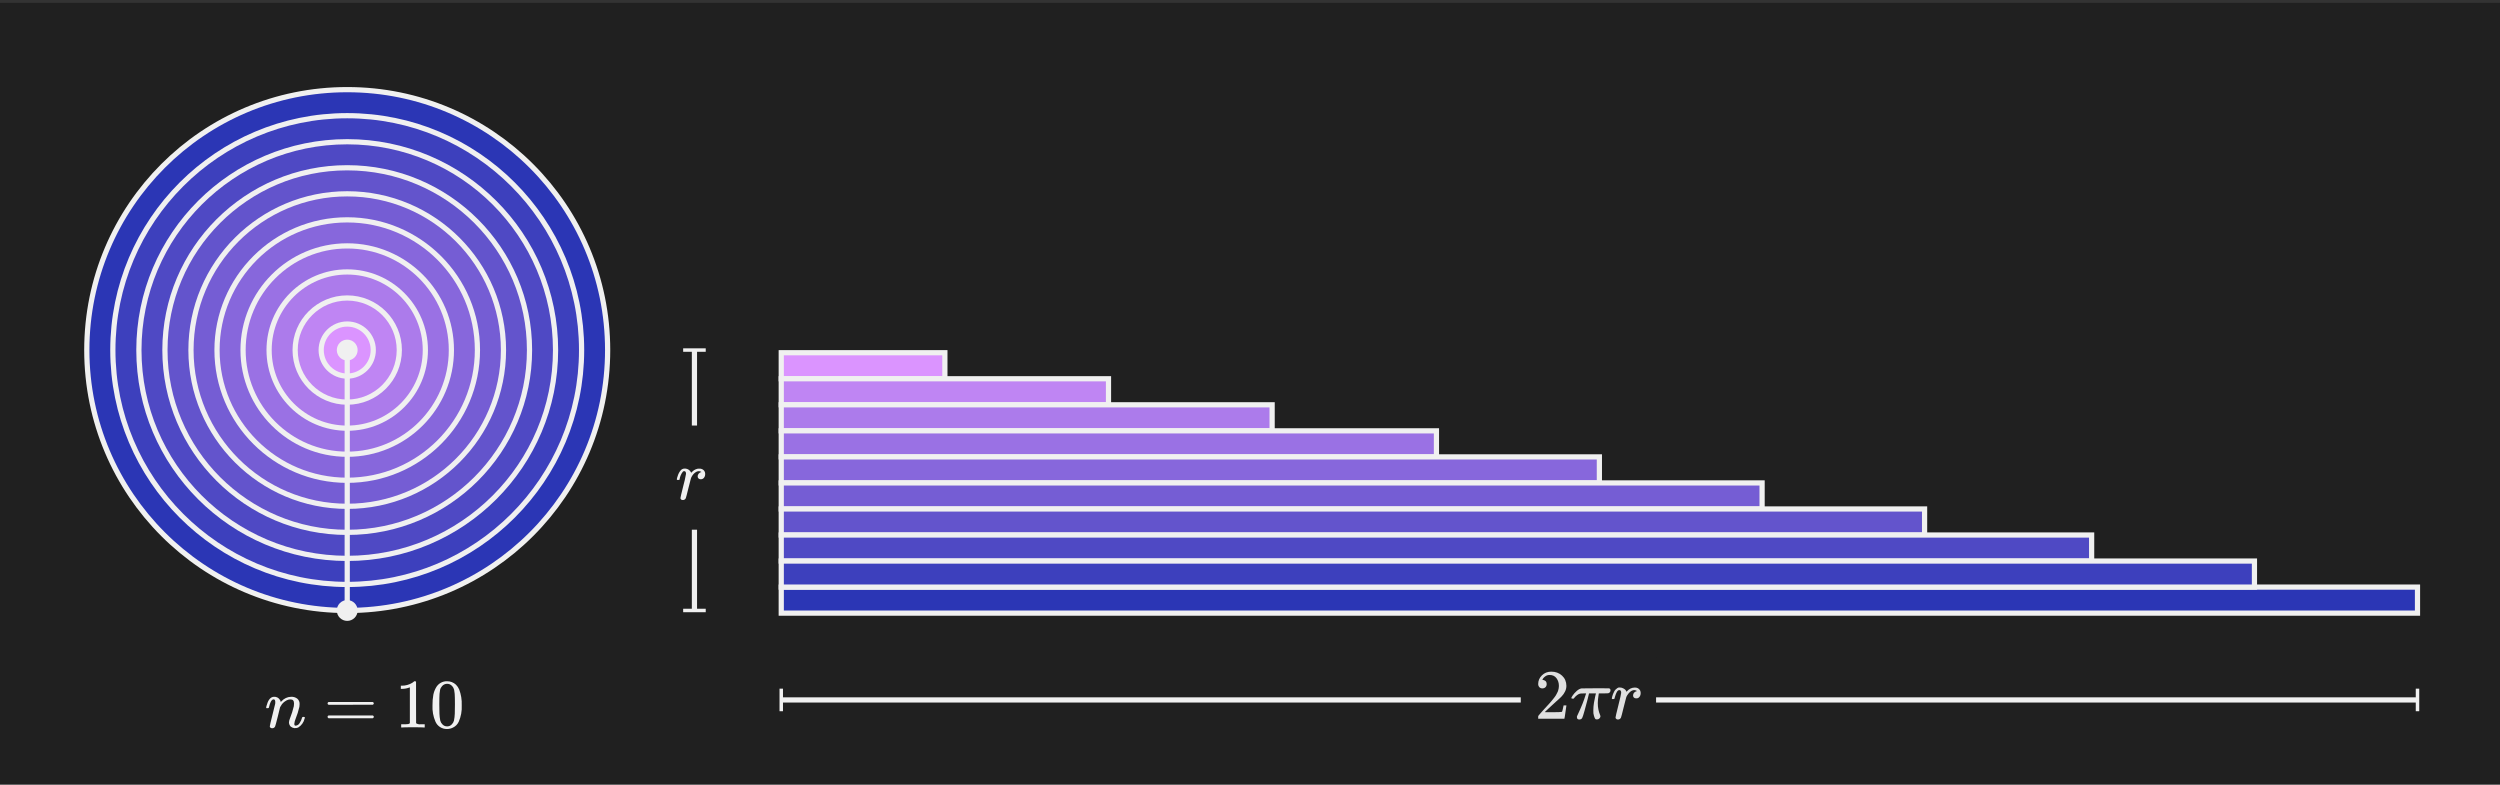 <svg width="720" height="226" viewBox="0 0 720 226" fill="none" xmlns="http://www.w3.org/2000/svg">
<rect x="0" y="0" width="720" height="226" fill="#333333" stroke="none"/>
<g clip-path="url(#clip0_93_980)">
<path d="M720 0.818H0V225.818H720V0.818Z" fill="#202020"/>
<path d="M100 175.818C141.421 175.818 175 142.24 175 100.818C175 59.397 141.421 25.818 100 25.818C58.579 25.818 25 59.397 25 100.818C25 142.24 58.579 175.818 100 175.818Z" fill="#2B36B5" stroke="#F0F0F0" stroke-width="1.5" stroke-miterlimit="10"/>
<path d="M100 168.318C137.279 168.318 167.5 138.098 167.5 100.818C167.5 63.539 137.279 33.318 100 33.318C62.721 33.318 32.5 63.539 32.5 100.818C32.5 138.098 62.721 168.318 100 168.318Z" fill="#3D40BD" stroke="#F0F0F0" stroke-width="1.5" stroke-miterlimit="10"/>
<path d="M100 160.818C133.137 160.818 160 133.955 160 100.818C160 67.681 133.137 40.818 100 40.818C66.863 40.818 40 67.681 40 100.818C40 133.955 66.863 160.818 100 160.818Z" fill="#4F49C4" stroke="#F0F0F0" stroke-width="1.5" stroke-miterlimit="10"/>
<path d="M100 153.318C128.995 153.318 152.5 129.813 152.5 100.818C152.5 71.823 128.995 48.318 100 48.318C71.005 48.318 47.5 71.823 47.5 100.818C47.5 129.813 71.005 153.318 100 153.318Z" fill="#6354CC" stroke="#F0F0F0" stroke-width="1.5" stroke-miterlimit="10"/>
<path d="M100 145.818C124.853 145.818 145 125.671 145 100.818C145 75.966 124.853 55.818 100 55.818C75.147 55.818 55 75.966 55 100.818C55 125.671 75.147 145.818 100 145.818Z" fill="#755DD4" stroke="#F0F0F0" stroke-width="1.5" stroke-miterlimit="10"/>
<path d="M100 138.318C120.711 138.318 137.5 121.529 137.5 100.818C137.5 80.108 120.711 63.318 100 63.318C79.289 63.318 62.5 80.108 62.5 100.818C62.5 121.529 79.289 138.318 100 138.318Z" fill="#8767DC" stroke="#F0F0F0" stroke-width="1.5" stroke-miterlimit="10"/>
<path d="M100 130.818C116.569 130.818 130 117.387 130 100.818C130 84.25 116.569 70.818 100 70.818C83.431 70.818 70 84.25 70 100.818C70 117.387 83.431 130.818 100 130.818Z" fill="#9A71E4" stroke="#F0F0F0" stroke-width="1.5" stroke-miterlimit="10"/>
<path d="M100 123.318C112.426 123.318 122.5 113.245 122.5 100.818C122.5 88.392 112.426 78.318 100 78.318C87.574 78.318 77.5 88.392 77.5 100.818C77.5 113.245 87.574 123.318 100 123.318Z" fill="#AC7BEB" stroke="#F0F0F0" stroke-width="1.5" stroke-miterlimit="10"/>
<path d="M100 115.818C108.284 115.818 115 109.103 115 100.818C115 92.534 108.284 85.818 100 85.818C91.716 85.818 85 92.534 85 100.818C85 109.103 91.716 115.818 100 115.818Z" fill="#BF85F3" stroke="#F0F0F0" stroke-width="1.5" stroke-miterlimit="10"/>
<path d="M272.124 101.583H225V109.083H272.124V101.583Z" fill="#DB94FF" stroke="#F0F0F0" stroke-width="1.5" stroke-miterlimit="10"/>
<path d="M696.239 169.083H225V176.583H696.239V169.083Z" fill="#2B36B5" stroke="#F0F0F0" stroke-width="1.5" stroke-miterlimit="10"/>
<path d="M100 108.318C104.142 108.318 107.5 104.96 107.5 100.818C107.5 96.676 104.142 93.318 100 93.318C95.858 93.318 92.5 96.676 92.5 100.818C92.5 104.96 95.858 108.318 100 108.318Z" fill="#DB94FF" stroke="#F0F0F0" stroke-width="1.5" stroke-miterlimit="10"/>
<path d="M319.248 109.083H225V116.583H319.248V109.083Z" fill="#BF85F3" stroke="#F0F0F0" stroke-width="1.5" stroke-miterlimit="10"/>
<path d="M366.372 116.583H225V124.083H366.372V116.583Z" fill="#AC7BEB" stroke="#F0F0F0" stroke-width="1.5" stroke-miterlimit="10"/>
<path d="M413.697 124.083H225V131.583H413.697V124.083Z" fill="#9A71E4" stroke="#F0F0F0" stroke-width="1.5" stroke-miterlimit="10"/>
<path d="M460.619 131.583H225V139.083H460.619V131.583Z" fill="#8767DC" stroke="#F0F0F0" stroke-width="1.5" stroke-miterlimit="10"/>
<path d="M507.482 139.083H225V146.583H507.482V139.083Z" fill="#755DD4" stroke="#F0F0F0" stroke-width="1.5" stroke-miterlimit="10"/>
<path d="M554.281 146.583H225V154.083H554.281V146.583Z" fill="#6354CC" stroke="#F0F0F0" stroke-width="1.5" stroke-miterlimit="10"/>
<path d="M602.393 154.083H225V161.583H602.393V154.083Z" fill="#4F49C4" stroke="#F0F0F0" stroke-width="1.5" stroke-miterlimit="10"/>
<path d="M649.283 161.583H225V169.083H649.283V161.583Z" fill="#3D40BD" stroke="#F0F0F0" stroke-width="1.5" stroke-miterlimit="10"/>
<path d="M100 175.818V100.818" stroke="#F0F0F0" stroke-width="1.5" stroke-miterlimit="10"/>
<path d="M100 103.818C101.657 103.818 103 102.475 103 100.818C103 99.162 101.657 97.818 100 97.818C98.343 97.818 97 99.162 97 100.818C97 102.475 98.343 103.818 100 103.818Z" fill="#F0F0F0"/>
<path d="M100 178.818C101.657 178.818 103 177.475 103 175.818C103 174.162 101.657 172.818 100 172.818C98.343 172.818 97 174.162 97 175.818C97 177.475 98.343 178.818 100 178.818Z" fill="#F0F0F0"/>
<path d="M140 188.819H60V218.819H140V188.819Z" fill="#202020"/>
<path d="M78.38 209.735C78.208 209.739 78.039 209.687 77.9 209.585C77.769 209.49 77.695 209.336 77.701 209.175C77.701 209.002 77.954 207.915 78.461 205.915C78.968 203.915 79.234 202.828 79.261 202.655C79.278 202.502 79.285 202.349 79.281 202.195C79.281 201.675 79.121 201.415 78.801 201.415C78.494 201.415 78.214 201.662 77.961 202.155C77.772 202.557 77.631 202.98 77.541 203.415C77.461 203.682 77.421 203.822 77.421 203.835C77.394 203.915 77.268 203.955 77.041 203.955H76.761C76.681 203.875 76.641 203.814 76.641 203.774C76.661 203.631 76.695 203.491 76.741 203.354C77.141 201.782 77.755 200.902 78.582 200.714C78.693 200.687 78.807 200.673 78.922 200.674C79.614 200.624 80.274 200.973 80.622 201.574C80.737 201.741 80.813 201.933 80.842 202.134C80.842 202.161 80.849 202.174 80.862 202.174L81.083 201.954C81.788 201.156 82.797 200.691 83.862 200.674C84.494 200.642 85.117 200.833 85.623 201.214C86.078 201.609 86.322 202.193 86.282 202.794C86.286 203.049 86.266 203.303 86.222 203.554C85.955 204.75 85.587 205.921 85.122 207.054C84.927 207.505 84.805 207.984 84.762 208.474C84.762 208.821 84.875 208.994 85.102 208.994C85.591 208.974 86.034 208.701 86.272 208.273C86.612 207.765 86.866 207.205 87.022 206.614C87.048 206.508 87.182 206.454 87.422 206.454C87.675 206.494 87.809 206.547 87.821 206.614C87.821 206.627 87.795 206.727 87.741 206.914C87.501 208.009 86.821 208.956 85.861 209.534C85.143 209.856 84.305 209.739 83.702 209.234C83.403 208.913 83.232 208.492 83.222 208.053C83.253 207.667 83.347 207.288 83.502 206.933C83.964 205.776 84.339 204.586 84.622 203.374C84.666 203.123 84.686 202.869 84.682 202.614C84.682 201.827 84.355 201.433 83.702 201.433C83.528 201.427 83.353 201.441 83.182 201.473C82.14 201.759 81.273 202.481 80.802 203.453L80.662 203.693L80.002 206.373C79.562 208.12 79.308 209.06 79.241 209.193C79.096 209.536 78.752 209.752 78.381 209.734L78.38 209.735Z" fill="#F0F0F0"/>
<path d="M94.34 202.575C94.343 202.397 94.454 202.238 94.62 202.175H107.36C107.534 202.232 107.654 202.392 107.661 202.575C107.646 202.744 107.538 202.891 107.381 202.955L101.021 202.975H94.661C94.471 202.938 94.335 202.769 94.34 202.575ZM94.34 206.455C94.335 206.261 94.47 206.092 94.66 206.055H107.38C107.408 206.081 107.438 206.104 107.47 206.125C107.506 206.149 107.539 206.175 107.57 206.205C107.596 206.234 107.617 206.268 107.631 206.305C107.651 206.353 107.661 206.403 107.661 206.455C107.654 206.638 107.534 206.797 107.36 206.855H94.621C94.454 206.792 94.343 206.633 94.34 206.455Z" fill="#F0F0F0"/>
<path d="M122.1 209.513C121.873 209.473 120.812 209.453 118.919 209.453C117.053 209.453 116.006 209.473 115.779 209.513H115.539V208.593H116.06C116.561 208.606 117.062 208.586 117.56 208.533C117.735 208.487 117.898 208.405 118.039 208.293V197.953C117.983 197.963 117.928 197.984 117.879 198.013C117.221 198.262 116.523 198.391 115.819 198.393H115.439V197.473H115.819C116.803 197.471 117.769 197.209 118.619 196.713C118.846 196.59 119.055 196.435 119.239 196.253C119.265 196.213 119.345 196.194 119.479 196.194C119.603 196.191 119.724 196.233 119.819 196.313V202.293L119.839 208.293C120.223 208.544 120.684 208.65 121.14 208.593H122.32V209.513H122.1Z" fill="#F0F0F0"/>
<path d="M125.699 197.814C126.366 196.777 127.527 196.163 128.76 196.195C129.71 196.186 130.627 196.544 131.319 197.195C131.709 197.585 132.022 198.047 132.239 198.554C132.793 200.008 133.045 201.56 132.979 203.114C133.066 204.739 132.771 206.362 132.119 207.853C131.785 208.587 131.205 209.181 130.479 209.534C129.953 209.805 129.371 209.949 128.779 209.954C127.334 210.009 126.002 209.176 125.419 207.854C124.767 206.363 124.473 204.74 124.56 203.115C124.542 202.086 124.625 201.058 124.81 200.045C124.97 199.254 125.271 198.499 125.699 197.815V197.814ZM130.199 197.575C129.844 197.162 129.324 196.928 128.779 196.934C128.229 196.93 127.704 197.163 127.339 197.575C127.042 197.888 126.835 198.275 126.739 198.695C126.602 199.447 126.535 200.21 126.539 200.974C126.539 201.054 126.536 201.314 126.529 201.754C126.522 202.194 126.519 202.561 126.519 202.854C126.519 204.134 126.532 205.028 126.559 205.535C126.579 206.211 126.659 206.883 126.798 207.545C126.9 207.943 127.107 208.306 127.399 208.595C127.747 208.99 128.253 209.21 128.779 209.196C129.299 209.208 129.797 208.988 130.139 208.595C130.43 208.306 130.638 207.943 130.739 207.545C130.878 206.883 130.958 206.211 130.979 205.535C131.005 205.028 131.019 204.135 131.019 202.854C131.019 202.561 131.015 202.195 131.009 201.754C131.001 201.314 130.998 201.054 130.998 200.974C131.003 200.21 130.936 199.447 130.798 198.695C130.702 198.275 130.495 197.888 130.199 197.575Z" fill="#F0F0F0"/>
<path d="M200 100.818V175.818" stroke="#F0F0F0" stroke-width="1.5" stroke-miterlimit="19.2"/>
<path d="M203.25 100.318H196.75V101.318H203.25V100.318Z" fill="#F0F0F0"/>
<path d="M203.25 175.318H196.75V176.318H203.25V175.318Z" fill="#F0F0F0"/>
<path d="M215 122.554H185V152.554H215V122.554Z" fill="#202020"/>
<path d="M196.65 144.01C196.478 144.014 196.309 143.962 196.17 143.86C196.039 143.765 195.965 143.611 195.971 143.45C195.971 143.276 196.238 142.129 196.771 140.01C197.099 138.844 197.366 137.662 197.571 136.469C197.571 135.95 197.398 135.69 197.051 135.69C196.911 135.688 196.776 135.738 196.671 135.83C196.165 136.475 195.834 137.24 195.711 138.05C195.708 138.074 195.701 138.098 195.691 138.12C195.684 138.141 195.673 138.161 195.661 138.18C195.654 138.186 195.644 138.196 195.631 138.209C195.611 138.225 195.586 138.232 195.562 138.229H195.032C194.952 138.149 194.912 138.089 194.912 138.049C194.968 137.728 195.055 137.413 195.172 137.109C195.341 136.488 195.649 135.914 196.072 135.429C196.344 135.13 196.728 134.956 197.132 134.949C197.589 134.93 198.039 135.064 198.412 135.329C198.665 135.506 198.865 135.748 198.992 136.029C199.002 136.076 199.023 136.121 199.052 136.159C199.066 136.166 199.119 136.115 199.212 136.01C199.653 135.495 200.25 135.137 200.912 134.99C201.085 134.973 201.258 134.966 201.432 134.97C201.871 134.951 202.3 135.101 202.631 135.39C202.944 135.685 203.112 136.101 203.091 136.531C203.104 136.918 202.98 137.297 202.741 137.601C202.517 137.884 202.172 138.043 201.811 138.031C201.581 138.04 201.356 137.961 201.181 137.81C201.014 137.664 200.923 137.451 200.931 137.23C200.925 136.581 201.406 136.031 202.05 135.951C201.836 135.804 201.588 135.715 201.33 135.691C201.051 135.691 200.776 135.759 200.53 135.89C200 136.192 199.564 136.635 199.27 137.17C199.14 137.375 199.039 137.597 198.97 137.83C198.903 138.058 198.676 138.944 198.289 140.49C197.836 142.356 197.576 143.35 197.509 143.47C197.364 143.812 197.021 144.028 196.65 144.011V144.01Z" fill="#F0F0F0"/>
<path d="M696.239 201.583H225" stroke="#F0F0F0" stroke-width="1.5" stroke-miterlimit="19.2"/>
<path d="M696.738 198.333H695.738V204.833H696.738V198.333Z" fill="#F0F0F0"/>
<path d="M225.5 198.333H224.5V204.833H225.5V198.333Z" fill="#F0F0F0"/>
<rect x="437.98" y="189.432" width="38.969" height="21.788" fill="#202020"/>
<g clip-path="url(#clip1_93_980)">
<path d="M444.199 198.259C443.833 198.259 443.541 198.137 443.324 197.893C443.107 197.648 442.998 197.35 442.998 196.997C442.998 196.033 443.358 195.198 444.077 194.493C444.797 193.787 445.692 193.434 446.765 193.434C448 193.434 449.032 193.814 449.86 194.574C450.688 195.334 451.108 196.318 451.122 197.526C451.122 198.11 450.986 198.667 450.715 199.196C450.443 199.725 450.118 200.187 449.738 200.58C449.357 200.974 448.814 201.476 448.109 202.087C447.62 202.508 446.941 203.132 446.073 203.96L444.871 205.101L446.419 205.121C448.55 205.121 449.683 205.087 449.819 205.019C449.914 204.992 450.077 204.388 450.308 203.207V203.146H451.122V203.207C451.108 203.248 451.02 203.865 450.857 205.06C450.694 206.254 450.593 206.879 450.552 206.933V206.994H442.998V206.607V206.363C442.998 206.268 443.039 206.166 443.12 206.058C443.202 205.949 443.405 205.711 443.731 205.345C444.125 204.911 444.464 204.53 444.749 204.205C444.871 204.069 445.102 203.818 445.441 203.451C445.781 203.085 446.011 202.834 446.134 202.698C446.256 202.562 446.453 202.338 446.724 202.026C446.996 201.714 447.186 201.483 447.294 201.334C447.403 201.184 447.559 200.981 447.763 200.723C447.966 200.465 448.109 200.248 448.19 200.071C448.272 199.895 448.373 199.698 448.496 199.481C448.618 199.264 448.706 199.047 448.76 198.829C448.814 198.612 448.862 198.409 448.903 198.219C448.943 198.029 448.964 197.805 448.964 197.547C448.964 196.692 448.733 195.952 448.272 195.327C447.81 194.703 447.152 194.391 446.297 194.391C445.849 194.391 445.455 194.506 445.116 194.737C444.776 194.968 444.539 195.192 444.403 195.409C444.267 195.626 444.199 195.755 444.199 195.796C444.199 195.809 444.233 195.816 444.301 195.816C444.545 195.816 444.797 195.911 445.055 196.101C445.312 196.291 445.441 196.603 445.441 197.038C445.441 197.377 445.333 197.662 445.116 197.893C444.898 198.124 444.593 198.246 444.199 198.259Z" fill="#E0E0E0"/>
<path d="M454.848 207.218C454.386 207.218 454.155 206.994 454.155 206.546V206.322L454.42 205.752C455.438 203.607 456.178 201.754 456.639 200.193L456.802 199.705H456.151C455.635 199.705 455.268 199.725 455.051 199.766C454.834 199.806 454.569 199.935 454.257 200.153C454.108 200.248 453.959 200.37 453.809 200.519C453.66 200.668 453.531 200.811 453.422 200.947C453.314 201.082 453.253 201.164 453.239 201.191C453.212 201.205 453.11 201.211 452.934 201.211C452.676 201.211 452.547 201.143 452.547 201.008C452.547 200.926 452.676 200.689 452.934 200.295C453.192 199.901 453.565 199.481 454.054 199.033C454.542 198.585 455.024 198.327 455.499 198.259C455.594 198.232 457.121 198.218 460.08 198.218C462.252 198.218 463.365 198.225 463.42 198.239C463.691 198.334 463.827 198.524 463.827 198.809C463.827 199.229 463.61 199.515 463.175 199.664C463.094 199.691 462.626 199.705 461.77 199.705H460.467L460.406 200.051C460.243 201.028 460.162 201.836 460.162 202.474C460.162 203.18 460.223 203.811 460.345 204.367C460.467 204.924 460.596 205.358 460.732 205.67C460.868 205.983 460.936 206.173 460.936 206.24C460.936 206.471 460.841 206.688 460.651 206.892C460.46 207.096 460.216 207.197 459.918 207.197C459.768 207.197 459.646 207.177 459.551 207.136C459.456 207.096 459.347 206.933 459.225 206.648C459.103 206.363 458.995 205.955 458.899 205.426C458.886 205.304 458.879 205.005 458.879 204.53C458.879 203.865 458.94 203.152 459.062 202.392C459.185 201.632 459.307 201.008 459.429 200.519C459.551 200.03 459.619 199.759 459.632 199.705H457.637L457.617 199.786C457.617 199.827 457.488 200.363 457.23 201.395C456.972 202.426 456.68 203.519 456.354 204.673C456.029 205.826 455.818 206.485 455.723 206.648C455.574 207.028 455.282 207.218 454.848 207.218Z" fill="#E0E0E0"/>
<path d="M464.193 201.15C464.207 201.109 464.221 201.055 464.234 200.987C464.248 200.919 464.282 200.77 464.336 200.539C464.39 200.309 464.458 200.098 464.539 199.908C464.621 199.718 464.723 199.494 464.845 199.236C464.967 198.978 465.103 198.775 465.252 198.625C465.401 198.476 465.578 198.327 465.782 198.178C465.985 198.028 466.209 197.967 466.453 197.994C466.847 197.994 467.193 198.076 467.492 198.239C467.79 198.401 468.001 198.551 468.123 198.687C468.245 198.822 468.32 198.958 468.347 199.094C468.374 199.175 468.395 199.216 468.408 199.216C468.422 199.216 468.476 199.168 468.571 199.073C469.223 198.368 469.976 198.015 470.831 198.015H470.892C471.544 198.015 472.032 198.293 472.358 198.849C472.467 199.107 472.521 199.358 472.521 199.603C472.521 200.01 472.433 200.336 472.256 200.58C472.08 200.824 471.903 200.981 471.727 201.048C471.55 201.116 471.381 201.143 471.218 201.13C470.946 201.13 470.729 201.055 470.566 200.906C470.403 200.757 470.322 200.56 470.322 200.315C470.322 199.664 470.702 199.229 471.462 199.012C471.164 198.836 470.919 198.748 470.729 198.748C469.969 198.748 469.27 199.25 468.632 200.254C468.496 200.472 468.395 200.695 468.327 200.926C468.259 201.157 468.028 202.06 467.634 203.634C467.173 205.535 466.908 206.546 466.84 206.668C466.664 207.035 466.372 207.218 465.965 207.218C465.788 207.218 465.646 207.177 465.537 207.096C465.429 207.014 465.354 206.933 465.313 206.851C465.272 206.77 465.259 206.702 465.272 206.648C465.272 206.471 465.544 205.304 466.087 203.146C466.63 200.987 466.901 199.786 466.901 199.542C466.901 199.012 466.725 198.748 466.372 198.748C466.087 198.748 465.843 198.938 465.639 199.318C465.435 199.698 465.272 200.112 465.15 200.56C465.028 201.008 464.954 201.252 464.926 201.293C464.899 201.32 464.791 201.333 464.601 201.333H464.316C464.234 201.252 464.193 201.191 464.193 201.15Z" fill="#E0E0E0"/>
</g>
</g>
<defs>
<clipPath id="clip0_93_980">
<rect width="720" height="225" fill="white" transform="translate(0 0.818)"/>
</clipPath>
<clipPath id="clip1_93_980">
<rect width="30.969" height="13.788" fill="white" transform="translate(441.98 193.432)"/>
</clipPath>
</defs>
</svg>
